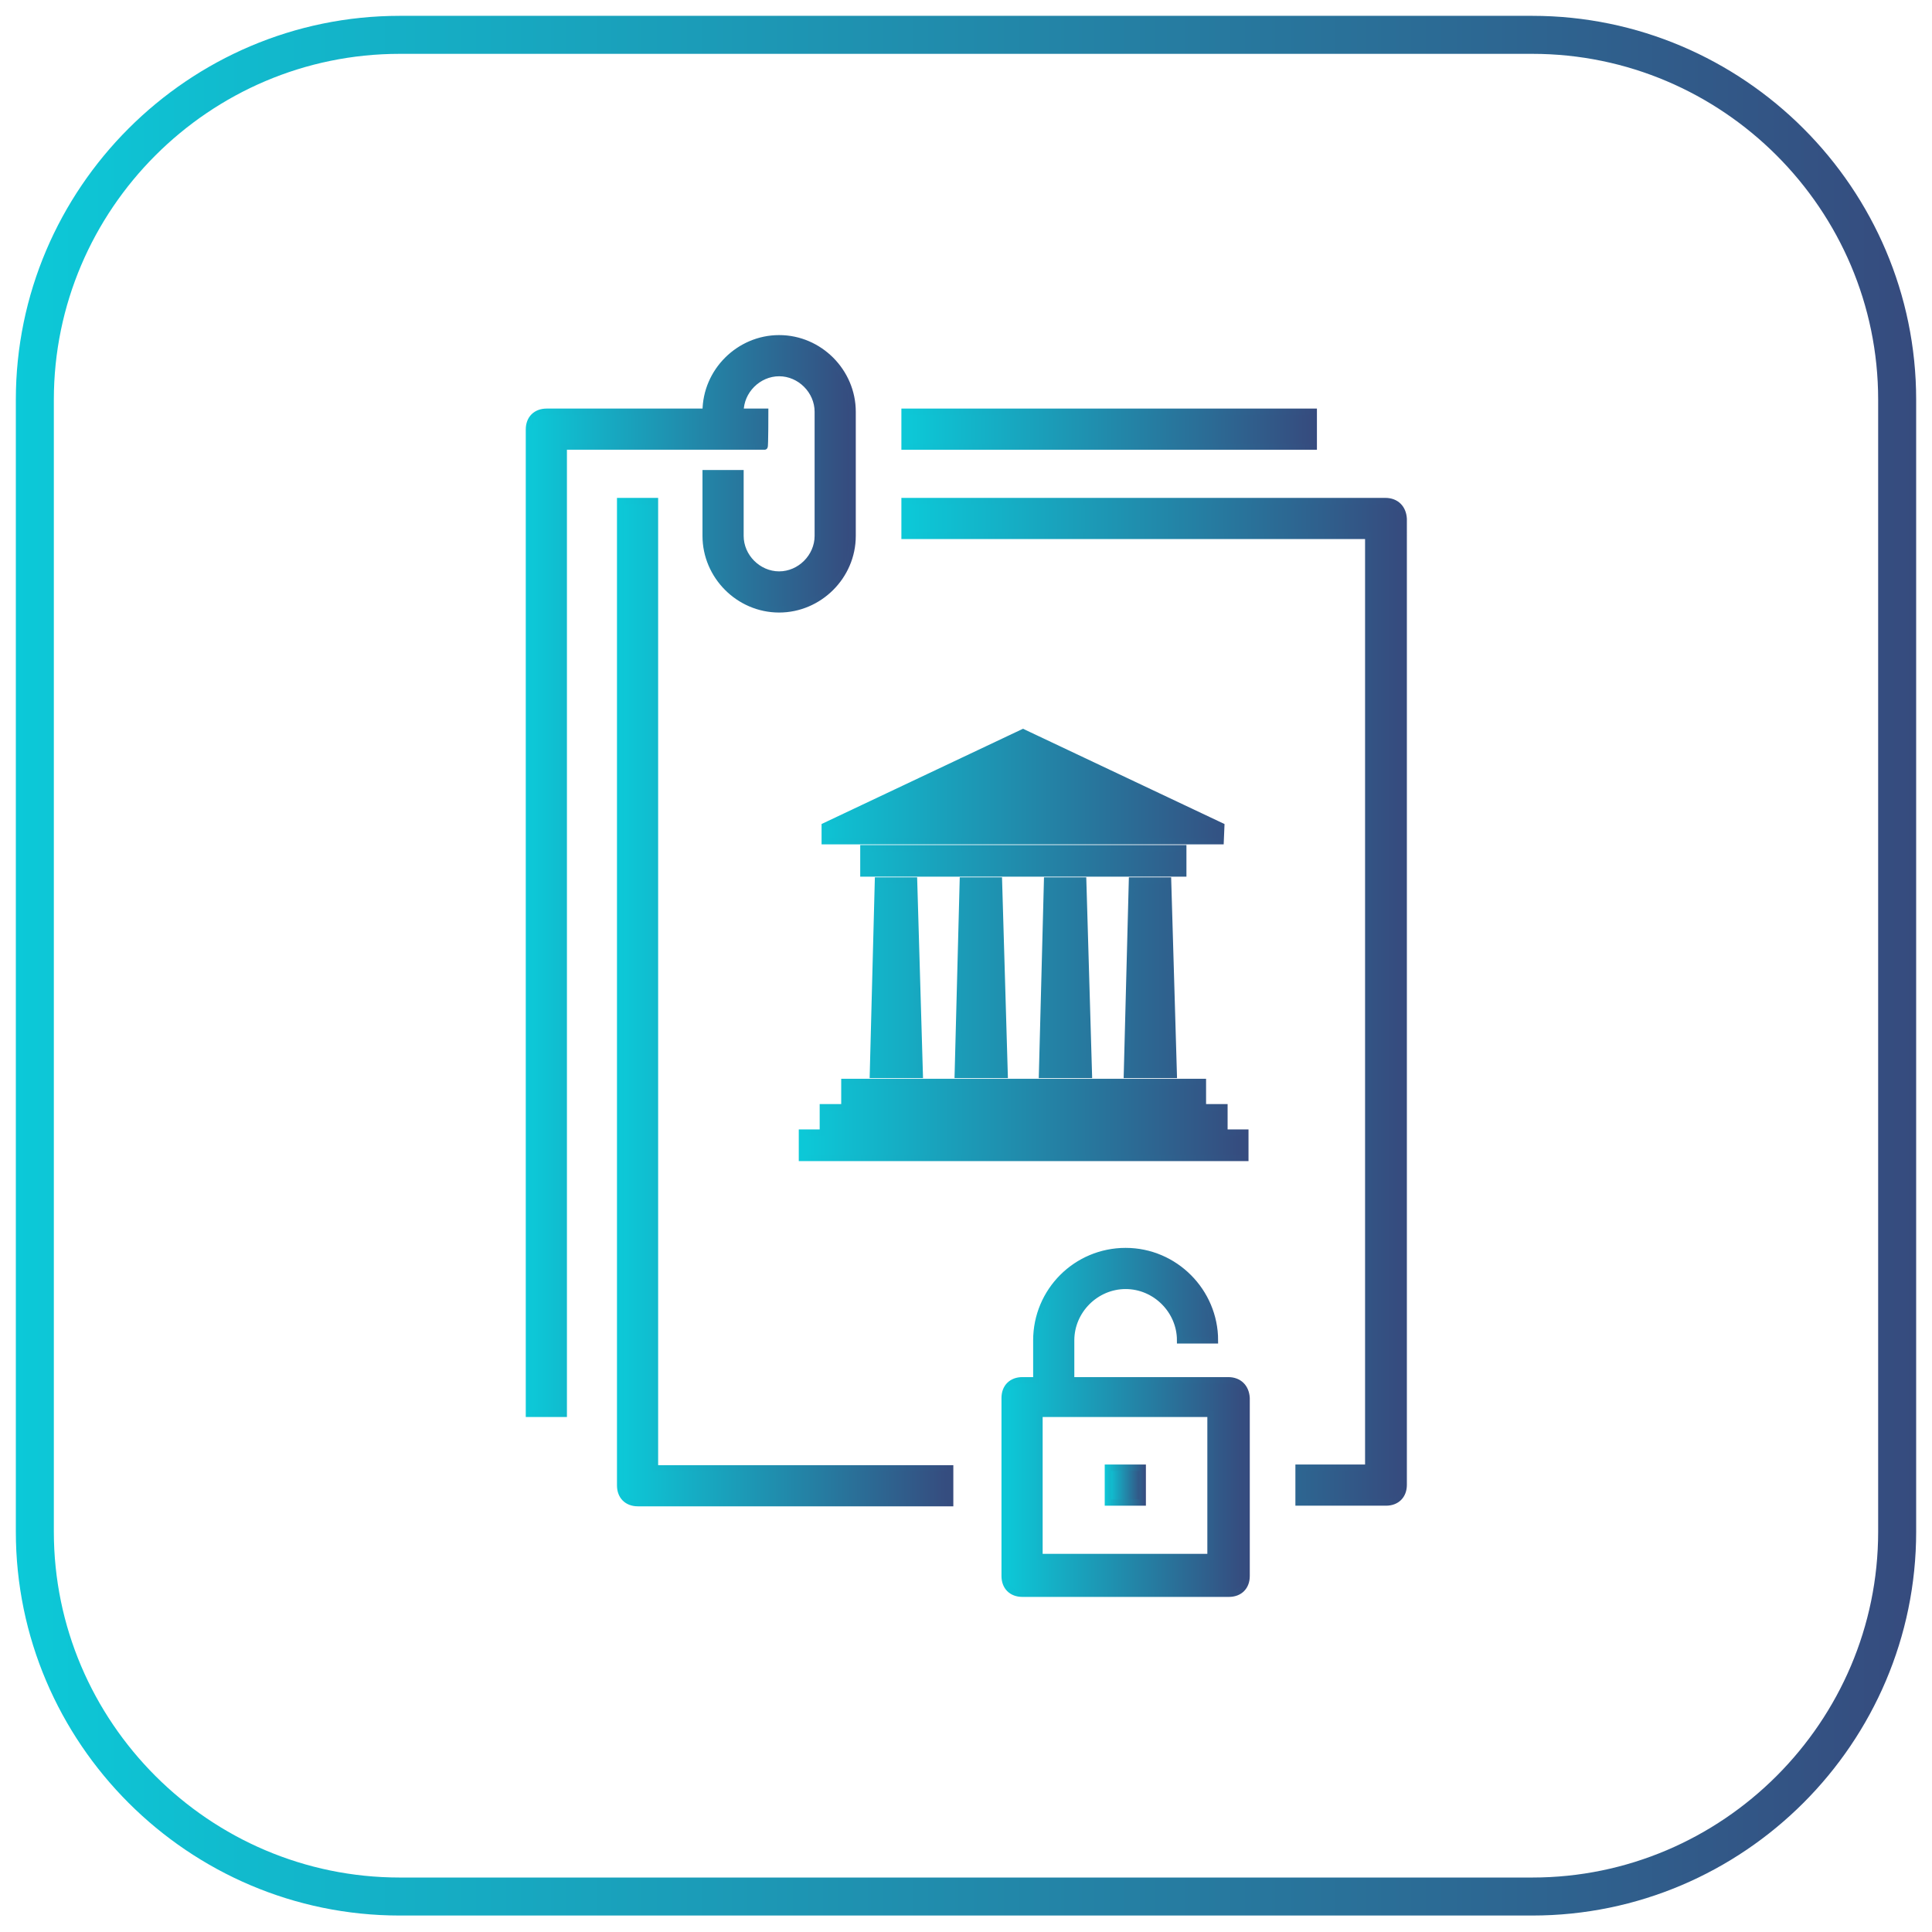 <?xml version="1.0" encoding="UTF-8"?> <!-- Generator: Adobe Illustrator 24.0.1, SVG Export Plug-In . SVG Version: 6.00 Build 0) --> <svg xmlns="http://www.w3.org/2000/svg" xmlns:xlink="http://www.w3.org/1999/xlink" id="Слой_1" x="0px" y="0px" viewBox="0 0 305 305" style="enable-background:new 0 0 305 305;" xml:space="preserve"> <style type="text/css"> .st0{fill:none;stroke:url(#SVGID_1_);stroke-width:6;stroke-miterlimit:10;} .st1{fill:url(#SVGID_2_);stroke:url(#SVGID_3_);stroke-miterlimit:10;} .st2{fill:url(#SVGID_4_);stroke:url(#SVGID_5_);stroke-miterlimit:10;} .st3{fill:url(#SVGID_6_);stroke:url(#SVGID_7_);stroke-miterlimit:10;} .st4{fill:url(#SVGID_8_);stroke:url(#SVGID_9_);stroke-miterlimit:10;} .st5{fill:url(#SVGID_10_);stroke:url(#SVGID_11_);stroke-miterlimit:10;} .st6{fill:url(#SVGID_12_);stroke:url(#SVGID_13_);stroke-miterlimit:10;} .st7{fill:url(#path10_1_);stroke:url(#path10_2_);stroke-miterlimit:10;} </style> <linearGradient id="SVGID_1_" gradientUnits="userSpaceOnUse" x1="2.453" y1="152.5" x2="302.547" y2="152.5"> <stop offset="0" style="stop-color:#0CC9D8"></stop> <stop offset="1" style="stop-color:#364B7E"></stop> </linearGradient> <path class="st0" d="M241.9,5.5H63.1C31.4,5.5,5.5,31.4,5.5,63.1v178.7c0,31.7,25.9,57.6,57.6,57.6h178.8 c31.7,0,57.6-25.9,57.6-57.6V63.1C299.5,31.4,273.6,5.5,241.9,5.5z"></path> <g> <linearGradient id="SVGID_2_" gradientUnits="userSpaceOnUse" x1="97.859" y1="158.157" x2="150.016" y2="158.157"> <stop offset="0" style="stop-color:#0CC9D8"></stop> <stop offset="1" style="stop-color:#364B7E"></stop> </linearGradient> <linearGradient id="SVGID_3_" gradientUnits="userSpaceOnUse" x1="97.359" y1="158.157" x2="150.516" y2="158.157"> <stop offset="0" style="stop-color:#0CC9D8"></stop> <stop offset="1" style="stop-color:#364B7E"></stop> </linearGradient> <path class="st1" d="M103.4,79.1h-5.5v155.4c0,1.7,1.1,2.8,2.8,2.8H150v-5.5h-46.6V79.1z"></path> <linearGradient id="SVGID_4_" gradientUnits="userSpaceOnUse" x1="142.841" y1="158.157" x2="221.491" y2="158.157"> <stop offset="0" style="stop-color:#0CC9D8"></stop> <stop offset="1" style="stop-color:#364B7E"></stop> </linearGradient> <linearGradient id="SVGID_5_" gradientUnits="userSpaceOnUse" x1="142.341" y1="158.157" x2="221.991" y2="158.157"> <stop offset="0" style="stop-color:#0CC9D8"></stop> <stop offset="1" style="stop-color:#364B7E"></stop> </linearGradient> <path class="st2" d="M218.7,79.1h-75.9v5.5H216v147.1h-11v5.5h13.8c1.7,0,2.8-1.1,2.8-2.8V81.9C221.5,80.2,220.4,79.1,218.7,79.1z"></path> <linearGradient id="SVGID_6_" gradientUnits="userSpaceOnUse" x1="83.509" y1="138.288" x2="134.562" y2="138.288"> <stop offset="0" style="stop-color:#0CC9D8"></stop> <stop offset="1" style="stop-color:#364B7E"></stop> </linearGradient> <linearGradient id="SVGID_7_" gradientUnits="userSpaceOnUse" x1="83.009" y1="138.288" x2="135.062" y2="138.288"> <stop offset="0" style="stop-color:#0CC9D8"></stop> <stop offset="1" style="stop-color:#364B7E"></stop> </linearGradient> <path class="st3" d="M120.8,65h-3.9c0-3.3,2.8-6.1,6.1-6.1s6.1,2.8,6.1,6.1v19.6c0,3.3-2.8,6.1-6.1,6.1s-6.1-2.8-6.1-6.1v-9.9h-5.5 v9.9c0,6.3,5.2,11.6,11.6,11.6c6.3,0,11.6-5.2,11.6-11.6V65c0-6.3-5.2-11.6-11.6-11.6c-6.3,0-11.6,5.2-11.6,11.6H86.3 c-1.7,0-2.8,1.1-2.8,2.8v155.4H89V70.5h31.7C120.8,70.5,120.8,65,120.8,65z"></path> <linearGradient id="SVGID_8_" gradientUnits="userSpaceOnUse" x1="142.841" y1="67.779" x2="207.417" y2="67.779"> <stop offset="0" style="stop-color:#0CC9D8"></stop> <stop offset="1" style="stop-color:#364B7E"></stop> </linearGradient> <linearGradient id="SVGID_9_" gradientUnits="userSpaceOnUse" x1="142.341" y1="67.779" x2="207.917" y2="67.779"> <stop offset="0" style="stop-color:#0CC9D8"></stop> <stop offset="1" style="stop-color:#364B7E"></stop> </linearGradient> <rect x="142.8" y="65" class="st4" width="64.6" height="5.5"></rect> <linearGradient id="SVGID_10_" gradientUnits="userSpaceOnUse" x1="158.571" y1="224.527" x2="196.654" y2="224.527"> <stop offset="0" style="stop-color:#0CC9D8"></stop> <stop offset="1" style="stop-color:#364B7E"></stop> </linearGradient> <linearGradient id="SVGID_11_" gradientUnits="userSpaceOnUse" x1="158.071" y1="224.527" x2="197.154" y2="224.527"> <stop offset="0" style="stop-color:#0CC9D8"></stop> <stop offset="1" style="stop-color:#364B7E"></stop> </linearGradient> <path class="st5" d="M193.9,217.9h-24.8v-6.3c0-4.7,3.9-8.6,8.6-8.6s8.6,3.9,8.6,8.6h5.5c0-7.7-6.3-14.1-14.1-14.1 s-14.1,6.3-14.1,14.1v6.3h-2.2c-1.7,0-2.8,1.1-2.8,2.8v28.1c0,1.7,1.1,2.8,2.8,2.8h32.6c1.7,0,2.8-1.1,2.8-2.8v-28.1 C196.7,219,195.6,217.9,193.9,217.9z M191.1,245.8h-27v-22.6h27V245.8z"></path> <linearGradient id="SVGID_12_" gradientUnits="userSpaceOnUse" x1="174.853" y1="234.461" x2="180.372" y2="234.461"> <stop offset="0" style="stop-color:#0CC9D8"></stop> <stop offset="1" style="stop-color:#364B7E"></stop> </linearGradient> <linearGradient id="SVGID_13_" gradientUnits="userSpaceOnUse" x1="174.353" y1="234.461" x2="180.872" y2="234.461"> <stop offset="0" style="stop-color:#0CC9D8"></stop> <stop offset="1" style="stop-color:#364B7E"></stop> </linearGradient> <rect x="174.9" y="231.7" class="st6" width="5.5" height="5.5"></rect> <g> <g id="Layer_x0020_1"> <linearGradient id="path10_1_" gradientUnits="userSpaceOnUse" x1="126.572" y1="149.137" x2="196.57" y2="149.137"> <stop offset="0" style="stop-color:#0CC9D8"></stop> <stop offset="1" style="stop-color:#364B7E"></stop> </linearGradient> <linearGradient id="path10_2_" gradientUnits="userSpaceOnUse" x1="126.072" y1="149.11" x2="197.07" y2="149.11"> <stop offset="0" style="stop-color:#0CC9D8"></stop> <stop offset="1" style="stop-color:#364B7E"></stop> </linearGradient> <path id="path10" class="st7" d="M138.6,139h5.7l0.9,30.7l-7.4,0L138.6,139L138.6,139z M133.3,170.8h56.6v4h3.4l0,4h3.3v4l-70,0 v-4h3.3v-4h3.4L133.3,170.8L133.3,170.8z M192.8,130.4l-31.3-14.8l-31.3,14.8l0,2.4l62.5,0L192.8,130.4L192.8,130.4z M136.3,133.9h50.5v4h-50.5V133.9z M178.7,139h5.7l0.9,30.7l-7.4,0L178.7,139L178.7,139z M165.3,139l5.7,0l0.9,30.7l-7.4,0 L165.3,139L165.3,139L165.3,139z M152,139l5.7,0l0.9,30.7h-7.4L152,139L152,139z"></path> </g> </g> </g> </svg> 